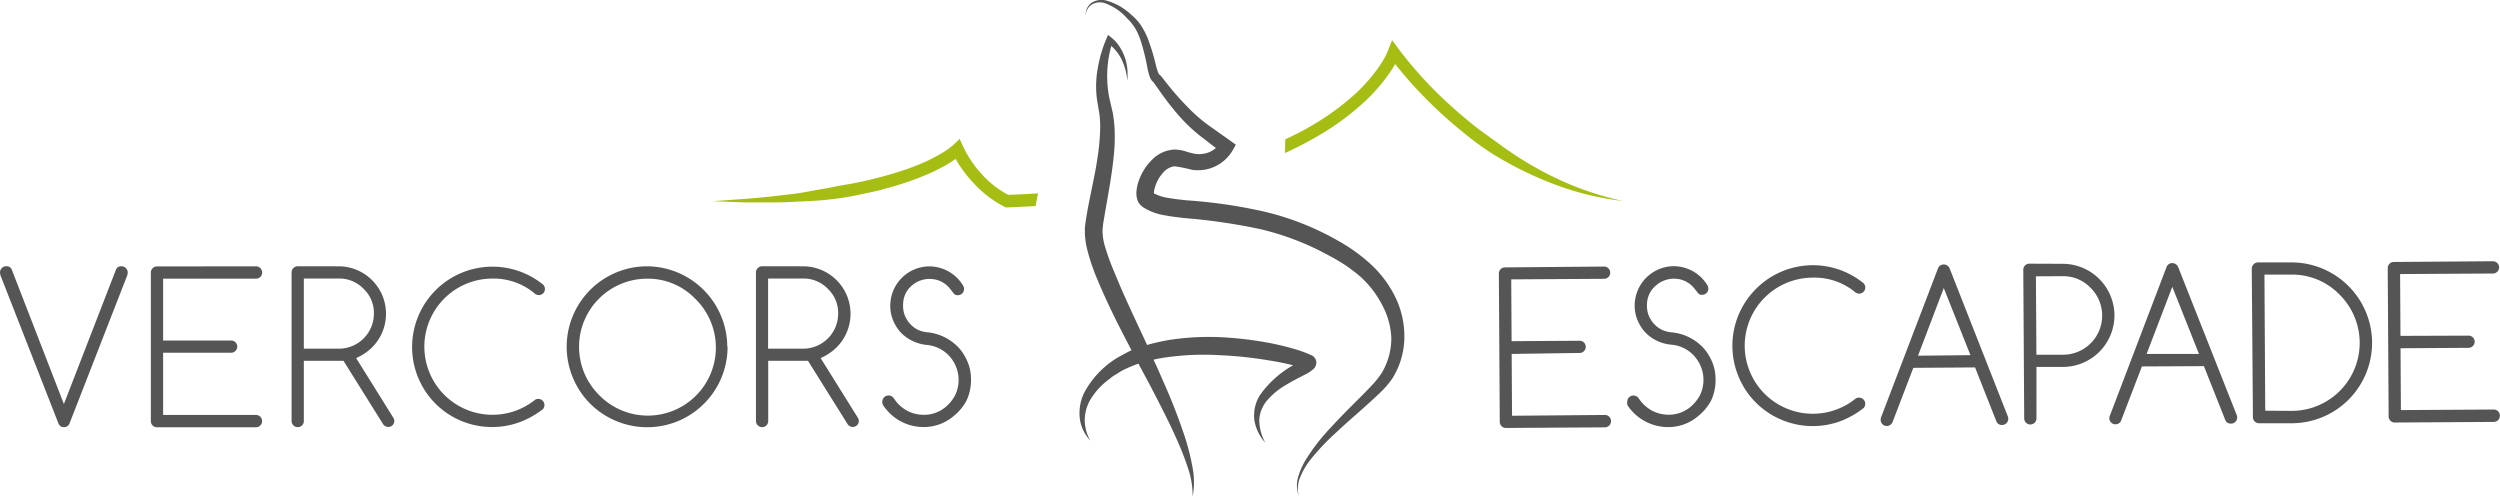 <svg id="Layer_1" data-name="Layer 1" xmlns="http://www.w3.org/2000/svg" viewBox="0 0 409.68 81.34"><defs><style>.cls-1{fill:#555;}.cls-2{fill:#a6bd14;}</style></defs><title>logo-ve-site</title><path class="cls-1" d="M228.74,48.86a18.36,18.36,0,0,0-4-5.46,28.43,28.43,0,0,0-5.38-3.9,45.33,45.33,0,0,0-12.13-4.81,82.58,82.58,0,0,0-12.74-1.86c-1-.11-2.06-.22-3-.39a7.16,7.16,0,0,1-2.4-.76s0-.07,0-.1a5,5,0,0,1,.25-1.14,6.21,6.21,0,0,1,1.3-2.19,3,3,0,0,1,1.81-1,21.83,21.83,0,0,1,2.85.57A6.57,6.57,0,0,0,202,24.63l.52-.92-.87-.62-3.73-2.65a25.24,25.24,0,0,1-3.29-2.89,44.66,44.66,0,0,1-3-3.36l-.71-.89-.36-.46-.19-.24-.11-.13-.05-.06-.15-.15c-.22-.06-.47-.92-.65-1.61a32.79,32.79,0,0,0-1.37-4.46,12.1,12.1,0,0,0-1.13-2.12,8.64,8.64,0,0,0-1.65-1.76A9.57,9.57,0,0,0,181.17.06a3,3,0,0,0-2.33.43,2.38,2.38,0,0,0-.93,2.06A2.26,2.26,0,0,1,179,.69a2.67,2.67,0,0,1,2.09-.16A9,9,0,0,1,184.7,3a8.32,8.32,0,0,1,1.35,1.68,11,11,0,0,1,.88,2A33.85,33.85,0,0,1,188,11c.08.38.16.77.28,1.18a4.39,4.39,0,0,0,.25.67,2.17,2.17,0,0,0,.24.39l.23.23.13.1s0,0,0,0l-.05,0,0,0,.07.09.16.22.32.46.67.94a46.54,46.54,0,0,0,2.89,3.68,27.13,27.13,0,0,0,3.45,3.29l2.61,2-.1.08a4.14,4.14,0,0,1-1,.61,4.42,4.42,0,0,1-2.4.25,11.67,11.67,0,0,1-1.38-.36,6.12,6.12,0,0,0-2-.32,5.56,5.56,0,0,0-3.7,1.79,9,9,0,0,0-2,3.16,7.12,7.12,0,0,0-.44,1.94,3.5,3.5,0,0,0,.15,1.33,2.57,2.57,0,0,0,.18.43,3,3,0,0,0,.39.5,5.15,5.15,0,0,0,.49.38,9.52,9.52,0,0,0,3.53,1.26c1.11.21,2.19.33,3.25.45a95.17,95.17,0,0,1,12.35,1.81A44.61,44.61,0,0,1,218,42a25.73,25.73,0,0,1,5,3.4A16.44,16.44,0,0,1,226.51,50,12.34,12.34,0,0,1,228,55.51,11.25,11.25,0,0,1,226.5,61a14.25,14.25,0,0,1-1.85,2.31c-.71.76-1.45,1.5-2.2,2.25-1.5,1.49-3,3-4.44,4.57a33,33,0,0,0-3.94,5.07,11.55,11.55,0,0,0-1.33,2.94,4.93,4.93,0,0,0,.11,3.16,4.76,4.76,0,0,1,.2-3.06,12.25,12.25,0,0,1,1.53-2.7A36.46,36.46,0,0,1,218.83,71c1.52-1.45,3.12-2.81,4.7-4.23.79-.71,1.58-1.42,2.36-2.16a15.81,15.81,0,0,0,2.24-2.53,12.89,12.89,0,0,0,2-6.51A14.69,14.69,0,0,0,228.74,48.86Z"/><path class="cls-1" d="M215.16,60.54a1.76,1.76,0,0,0,.24-.25,1.39,1.39,0,0,0,.31-.82,1.37,1.37,0,0,0-.21-.76,1.5,1.5,0,0,0-.22-.26l-.16-.13-.16-.1,0,0-.07,0-.54-.25a19.5,19.5,0,0,0-2-.71c-1.34-.41-2.68-.72-4-1a60.57,60.57,0,0,0-8.19-1,43,43,0,0,0-8.31.41,32.66,32.66,0,0,0-3.87.86c-1.85-4-3.74-7.9-5.35-11.88A38,38,0,0,1,181,40.14a9.67,9.67,0,0,1-.32-2.08V37.6l.07-.57c0-.38.11-.78.16-1.16.52-3.14,1.18-6.4,1.54-9.72a30.93,30.93,0,0,0,.2-5.08,20.64,20.64,0,0,0-.3-2.59l-.56-2.41a18.52,18.52,0,0,1,.32-8.54,7.14,7.14,0,0,1,.65.65,7.59,7.59,0,0,1,1,1.48,9.88,9.88,0,0,1,.65,1.71,11,11,0,0,1,.33,1.84,11.19,11.19,0,0,0,0-1.9,8.09,8.09,0,0,0-1.27-3.65,6,6,0,0,0-1.38-1.53l-.52-.41-.28.67a21.37,21.37,0,0,0-1.41,4.86,16.38,16.38,0,0,0-.1,5.16l.4,2.4a18.43,18.43,0,0,1,.11,2.29,38.63,38.63,0,0,1-.43,4.7c-.46,3.16-1.26,6.29-1.81,9.6-.07.42-.14.83-.19,1.26l-.08.64,0,.77a12.45,12.45,0,0,0,.37,2.76,32.85,32.85,0,0,0,1.63,4.85c1.28,3.09,2.71,6.05,4.23,9l1.41,2.72c-.59.25-1.14.6-1.71.88a14.85,14.85,0,0,0-6,6,7.63,7.63,0,0,0-.77,4.22,6.46,6.46,0,0,0,1.75,3.72,6.14,6.14,0,0,1-.74-1.84,6,6,0,0,1-.18-1.91A6.79,6.79,0,0,1,179,65a11.27,11.27,0,0,1,2.58-2.72l.75-.59c.26-.18.53-.33.8-.49a9.43,9.43,0,0,1,1.64-.89,18.06,18.06,0,0,1,1.75-.7l.05,0,2,3.74c1.49,2.89,3,5.77,4.31,8.74a45,45,0,0,1,1.76,4.52,13.92,13.92,0,0,1,.8,4.76,12.73,12.73,0,0,0-.05-4.94,36.41,36.41,0,0,0-1.22-4.82,96,96,0,0,0-3.59-9.21c-.5-1.16-1-2.31-1.55-3.46a26.27,26.27,0,0,1,3.12-.51,43.51,43.51,0,0,1,7.78-.22,64.31,64.31,0,0,1,7.82.82c1.29.2,2.59.44,3.84.75l.31.08a16.82,16.82,0,0,0-5.35,4.77,6.3,6.3,0,0,0-1,4.22,7.31,7.31,0,0,0,1.81,3.71,7.74,7.74,0,0,1-1-3.75,5.33,5.33,0,0,1,1.39-3.31,11.8,11.8,0,0,1,2.9-2.37c1.1-.67,2.24-1.25,3.47-1.88A5.92,5.92,0,0,0,215.16,60.54Zm-1.64-1.79,0,0Z"/><path class="cls-1" d="M11.2,69.7a1,1,0,0,1-.72.3.9.9,0,0,1-.71-.3,1.42,1.42,0,0,1-.2-.33L.15,45.31A1.83,1.83,0,0,1,0,44.66a1,1,0,0,1,.3-.73,1,1,0,0,1,.72-.3.88.88,0,0,1,.92.58l8.53,22L19,44.2a.87.87,0,0,1,.92-.56,1,1,0,0,1,.71.3,1,1,0,0,1,.3.73,1.74,1.74,0,0,1-.15.64L11.4,69.37A.94.94,0,0,1,11.2,69.7Z"/><path class="cls-1" d="M41.95,43.64a1,1,0,0,1,.71.3,1,1,0,0,1,.3.73,1,1,0,0,1-1,1H26.73V55.8H37.88a1,1,0,1,1,0,2H26.73V68H41.95a1,1,0,0,1,1,1,1,1,0,0,1-.3.72,1,1,0,0,1-.71.3H25.72a1,1,0,0,1-1-1V44.66a1,1,0,0,1,1-1Z"/><path class="cls-1" d="M55.54,43.64A7.78,7.78,0,0,1,61,56.9a8.82,8.82,0,0,1-2.64,1.78l6.08,9.75a1,1,0,0,1,.18.54,1,1,0,0,1-1,1,1.05,1.05,0,0,1-.89-.54l-6.44-10.3q-.35,0-.77,0H49.79V69a1,1,0,0,1-1,1,1,1,0,0,1-.71-.3,1,1,0,0,1-.3-.72V44.66a1,1,0,0,1,.3-.73,1,1,0,0,1,.71-.3Zm-5.75,2v11.5h5.75a5.74,5.74,0,0,0,5.73-5.75,5.42,5.42,0,0,0-1.68-4.05,5.5,5.5,0,0,0-4.05-1.7Z"/><path class="cls-1" d="M88.22,65.37a1,1,0,0,1,1,1,1,1,0,0,1-.25.67,14.25,14.25,0,0,1-3.92,2.18A13.16,13.16,0,0,1,75.65,69a13.05,13.05,0,0,1-7.13-7.13A13.17,13.17,0,0,1,89,46.64a1,1,0,0,1,.3.72,1,1,0,0,1-1,1,1.22,1.22,0,0,1-.84-.4,10.48,10.48,0,0,0-6.8-2.31A11.16,11.16,0,0,0,69.54,56.82a11.16,11.16,0,0,0,18.14,8.7A.93.93,0,0,1,88.22,65.37Z"/><path class="cls-1" d="M119.23,56.82A13.17,13.17,0,0,1,101,69a13.05,13.05,0,0,1-7.13-7.13A13.18,13.18,0,0,1,106,43.64a13.22,13.22,0,0,1,13.18,13.18ZM106,45.67a11.16,11.16,0,0,0-7.89,19,11.15,11.15,0,1,0,15.77-15.76A10.74,10.74,0,0,0,106,45.67Z"/><path class="cls-1" d="M131.62,43.64a7.78,7.78,0,0,1,5.5,13.26,8.82,8.82,0,0,1-2.64,1.78l6.08,9.75a1,1,0,0,1,.18.54,1,1,0,0,1-1,1,1.05,1.05,0,0,1-.89-.54l-6.44-10.3q-.35,0-.77,0h-5.75V69a1,1,0,0,1-1,1,1,1,0,0,1-.71-.3,1,1,0,0,1-.3-.72V44.66a1,1,0,0,1,.3-.73,1,1,0,0,1,.71-.3Zm-5.75,2v11.5h5.75a5.74,5.74,0,0,0,5.73-5.75,5.42,5.42,0,0,0-1.68-4.05,5.5,5.5,0,0,0-4.05-1.7Z"/><path class="cls-1" d="M144.59,65.83a1,1,0,0,1,.29-.72,1,1,0,0,1,.72-.3,1,1,0,0,1,.87.46c.14.21.31.43.49.66a6.31,6.31,0,0,0,1.79,1.43,5.91,5.91,0,0,0,2.64.62,5.52,5.52,0,0,0,3.67-1.37,6.48,6.48,0,0,0,1.45-1.82,5.81,5.81,0,0,0-.79-6.27,5.69,5.69,0,0,0-3.9-2,6.75,6.75,0,0,1-2.41-.71,6.45,6.45,0,0,1-2-1.55,7,7,0,0,1-1.12-1.93,6.06,6.06,0,0,1-.4-2.17,6.45,6.45,0,0,1,6.44-6.51,6.5,6.5,0,0,1,5.5,3.16,1.07,1.07,0,0,1,.15.56,1,1,0,0,1-1,1,.79.79,0,0,1-.68-.26q-.26-.36-.64-.82a4.17,4.17,0,0,0-3-1.57,4.44,4.44,0,0,0-3.21,1.05A4.06,4.06,0,0,0,148,49.72a4.65,4.65,0,0,0,.18,1.71A4.52,4.52,0,0,0,150.33,54a4.62,4.62,0,0,0,1.64.45,8.16,8.16,0,0,1,5.32,2.73,8.43,8.43,0,0,1,1.35,2.32,7.2,7.2,0,0,1,.48,2.59,7.91,7.91,0,0,1-.77,3.63,8.2,8.2,0,0,1-2,2.4,7.52,7.52,0,0,1-5,1.86,7.87,7.87,0,0,1-6-2.75,8.05,8.05,0,0,1-.61-.79A1,1,0,0,1,144.59,65.83Z"/><path class="cls-1" d="M262.86,43.68a1,1,0,0,1,.71.29,1,1,0,0,1,.3.72,1,1,0,0,1-1,1l-15.22.09.06,10.13,11.15-.07a1,1,0,1,1,0,2L247.72,58l.06,10.13L263,68a1,1,0,0,1,1,1,1,1,0,0,1-.29.73,1,1,0,0,1-.71.3l-16.23.1a1,1,0,0,1-1-1l-.15-24.31a1,1,0,0,1,1-1Z"/><path class="cls-1" d="M266.66,65.85a1,1,0,0,1,.28-.73,1,1,0,0,1,.72-.3,1,1,0,0,1,.88.46c.14.21.31.43.5.66a6.29,6.29,0,0,0,1.8,1.42,5.92,5.92,0,0,0,2.64.6,5.52,5.52,0,0,0,3.67-1.39,6.47,6.47,0,0,0,1.44-1.83,5.81,5.81,0,0,0-.83-6.26,5.69,5.69,0,0,0-3.92-2,6.74,6.74,0,0,1-2.42-.69,6.44,6.44,0,0,1-2-1.54,7,7,0,0,1-1.13-1.92,6.05,6.05,0,0,1-.41-2.17,6.45,6.45,0,0,1,6.4-6.54,6.5,6.5,0,0,1,5.52,3.13,1.08,1.08,0,0,1,.15.56,1,1,0,0,1-1,1,.79.79,0,0,1-.68-.26q-.27-.36-.65-.82a4.17,4.17,0,0,0-3-1.55,4.44,4.44,0,0,0-3.21,1.07,4.06,4.06,0,0,0-1.51,3,4.64,4.64,0,0,0,.19,1.71,4.51,4.51,0,0,0,2.2,2.56,4.62,4.62,0,0,0,1.64.44,8.15,8.15,0,0,1,5.34,2.7,8.42,8.42,0,0,1,1.37,2.31,7.19,7.19,0,0,1,.49,2.58,7.91,7.91,0,0,1-.75,3.64,8.19,8.19,0,0,1-2,2.41,7.52,7.52,0,0,1-5,1.89,8,8,0,0,1-6.63-3.5A1,1,0,0,1,266.66,65.85Z"/><path class="cls-1" d="M304.66,65.16a1,1,0,0,1,1,1,1,1,0,0,1-.24.68,14.27,14.27,0,0,1-3.91,2.21,13.16,13.16,0,0,1-9.42-.2,13.05,13.05,0,0,1-7.17-7.09A13.16,13.16,0,0,1,287.7,47.4a13.15,13.15,0,0,1,17.67-1,1,1,0,0,1,.3.72,1,1,0,0,1-1,1,1.22,1.22,0,0,1-.84-.39A10.48,10.48,0,0,0,297,45.5a11.16,11.16,0,0,0-11.09,11.22,11.16,11.16,0,0,0,18.19,8.59A.92.92,0,0,1,304.66,65.16Z"/><path class="cls-1" d="M313.54,60.28l-3.39,8.85a1.15,1.15,0,0,1-.23.36,1,1,0,0,1-1.73-.75,1.1,1.1,0,0,1,.1-.45l9.26-24.22a1.34,1.34,0,0,1,.26-.45,1,1,0,0,1,.71-.28,1,1,0,0,1,.73.29,1.17,1.17,0,0,1,.27.43L329,68.17a1.13,1.13,0,0,1,.1.44,1,1,0,0,1-.29.73,1,1,0,0,1-.71.3,1,1,0,0,1-.71-.24,1.19,1.19,0,0,1-.25-.38l-3.48-8.81Zm9.36-2.08-4.37-11-4.22,11.09Z"/><path class="cls-1" d="M338,43.23a8.49,8.49,0,0,1,8.5,8.4,8.46,8.46,0,0,1-8.4,8.5l-4.38,0,0,8.43a1,1,0,0,1-1,1,1,1,0,0,1-.72-.29,1,1,0,0,1-.29-.72l-.15-24.31a1,1,0,0,1,.28-.73,1,1,0,0,1,.71-.3Zm-4.37,2.05.08,12.85,4.38,0a6.41,6.41,0,0,0,4.46-11A6.15,6.15,0,0,0,338,45.26Z"/><path class="cls-1" d="M351,60.05,347.6,68.9a1.16,1.16,0,0,1-.23.36,1,1,0,0,1-.71.27,1,1,0,0,1-1-1,1.09,1.09,0,0,1,.1-.44L355,43.85a1.35,1.35,0,0,1,.26-.45,1,1,0,0,1,.71-.28,1,1,0,0,1,.73.29,1.16,1.16,0,0,1,.27.43l9.54,24.11a1.14,1.14,0,0,1,.1.44,1,1,0,0,1-.29.73,1,1,0,0,1-.71.3,1,1,0,0,1-.71-.24,1.19,1.19,0,0,1-.25-.38L361.16,60ZM360.35,58l-4.37-11L351.77,58Z"/><path class="cls-1" d="M375.46,43a13.22,13.22,0,0,1,13.26,13.1,13.19,13.19,0,0,1-13.1,13.26l-5.42,0a1,1,0,0,1-.71-.29,1,1,0,0,1-.3-.72L369,44.06a1,1,0,0,1,.29-.73A1,1,0,0,1,370,43Zm.15,24.33a11.14,11.14,0,0,0,7.76-19.07A10.81,10.81,0,0,0,375.48,45l-4.4,0,.13,22.3Z"/><path class="cls-1" d="M408.52,42.81a1,1,0,0,1,.71.29,1,1,0,0,1,.3.72,1,1,0,0,1-1,1l-15.22.09.06,10.13L404.53,55a1,1,0,1,1,0,2l-11.15.07.06,10.13,15.22-.09a1,1,0,0,1,1,1,1,1,0,0,1-.29.73,1,1,0,0,1-.71.3l-16.23.1a1,1,0,0,1-1-1l-.15-24.31a1,1,0,0,1,1-1Z"/><path class="cls-2" d="M170.1,31.69q-2.44.15-4.87.24a14.65,14.65,0,0,1-2.16-1.37A15.61,15.61,0,0,1,161,28.67a18.19,18.19,0,0,1-1.77-2.21,16.56,16.56,0,0,1-1.38-2.41l-.59-1.29-1.05,1a12.1,12.1,0,0,1-1.91,1.36c-.7.43-1.46.8-2.21,1.18a40,40,0,0,1-4.74,1.83,66.86,66.86,0,0,1-10,2.34c-1.68.38-3.38.62-5.08.95s-3.42.49-5.14.69-3.45.36-5.18.49l-5.2.37,5.22.2c1.74,0,3.48,0,5.23,0s3.49-.14,5.24-.21,3.5-.25,5.24-.49,3.46-.63,5.18-1c.86-.17,1.71-.42,2.56-.65s1.7-.47,2.54-.76a42,42,0,0,0,5-1.93c.8-.4,1.61-.79,2.39-1.27.44-.27.85-.53,1.26-.82.31.55.63,1.08,1,1.6a20.18,20.18,0,0,0,2,2.44,18,18,0,0,0,5,3.8l.21.11H165q2.35-.09,4.71-.22Q169.91,32.67,170.1,31.69Z"/><path class="cls-2" d="M260.43,31.4a47.6,47.6,0,0,1-5.26-2.12,57,57,0,0,1-9.67-5.81c-1.51-1.11-3.07-2.16-4.52-3.36s-2.88-2.42-4.25-3.71a65.81,65.81,0,0,1-7.51-8.34l-1.1-1.48-.67,1.73a11.5,11.5,0,0,1-.91,1.77,20.14,20.14,0,0,1-1.2,1.73A27.71,27.71,0,0,1,222.5,15a40.88,40.88,0,0,1-6.88,5.18c-1.61,1-3.28,1.85-5,2.66l-.05,2.24a60.25,60.25,0,0,0,6.07-3.19,42.88,42.88,0,0,0,7.22-5.45A29.7,29.7,0,0,0,226.95,13a22.08,22.08,0,0,0,1.32-1.9l.35-.61a70.22,70.22,0,0,0,6.74,7.34q2.11,2,4.36,3.81a48.26,48.26,0,0,0,4.67,3.45,58.46,58.46,0,0,0,10.38,5.13,46.25,46.25,0,0,0,11.16,2.71A48.21,48.21,0,0,1,260.43,31.4Z"/></svg>